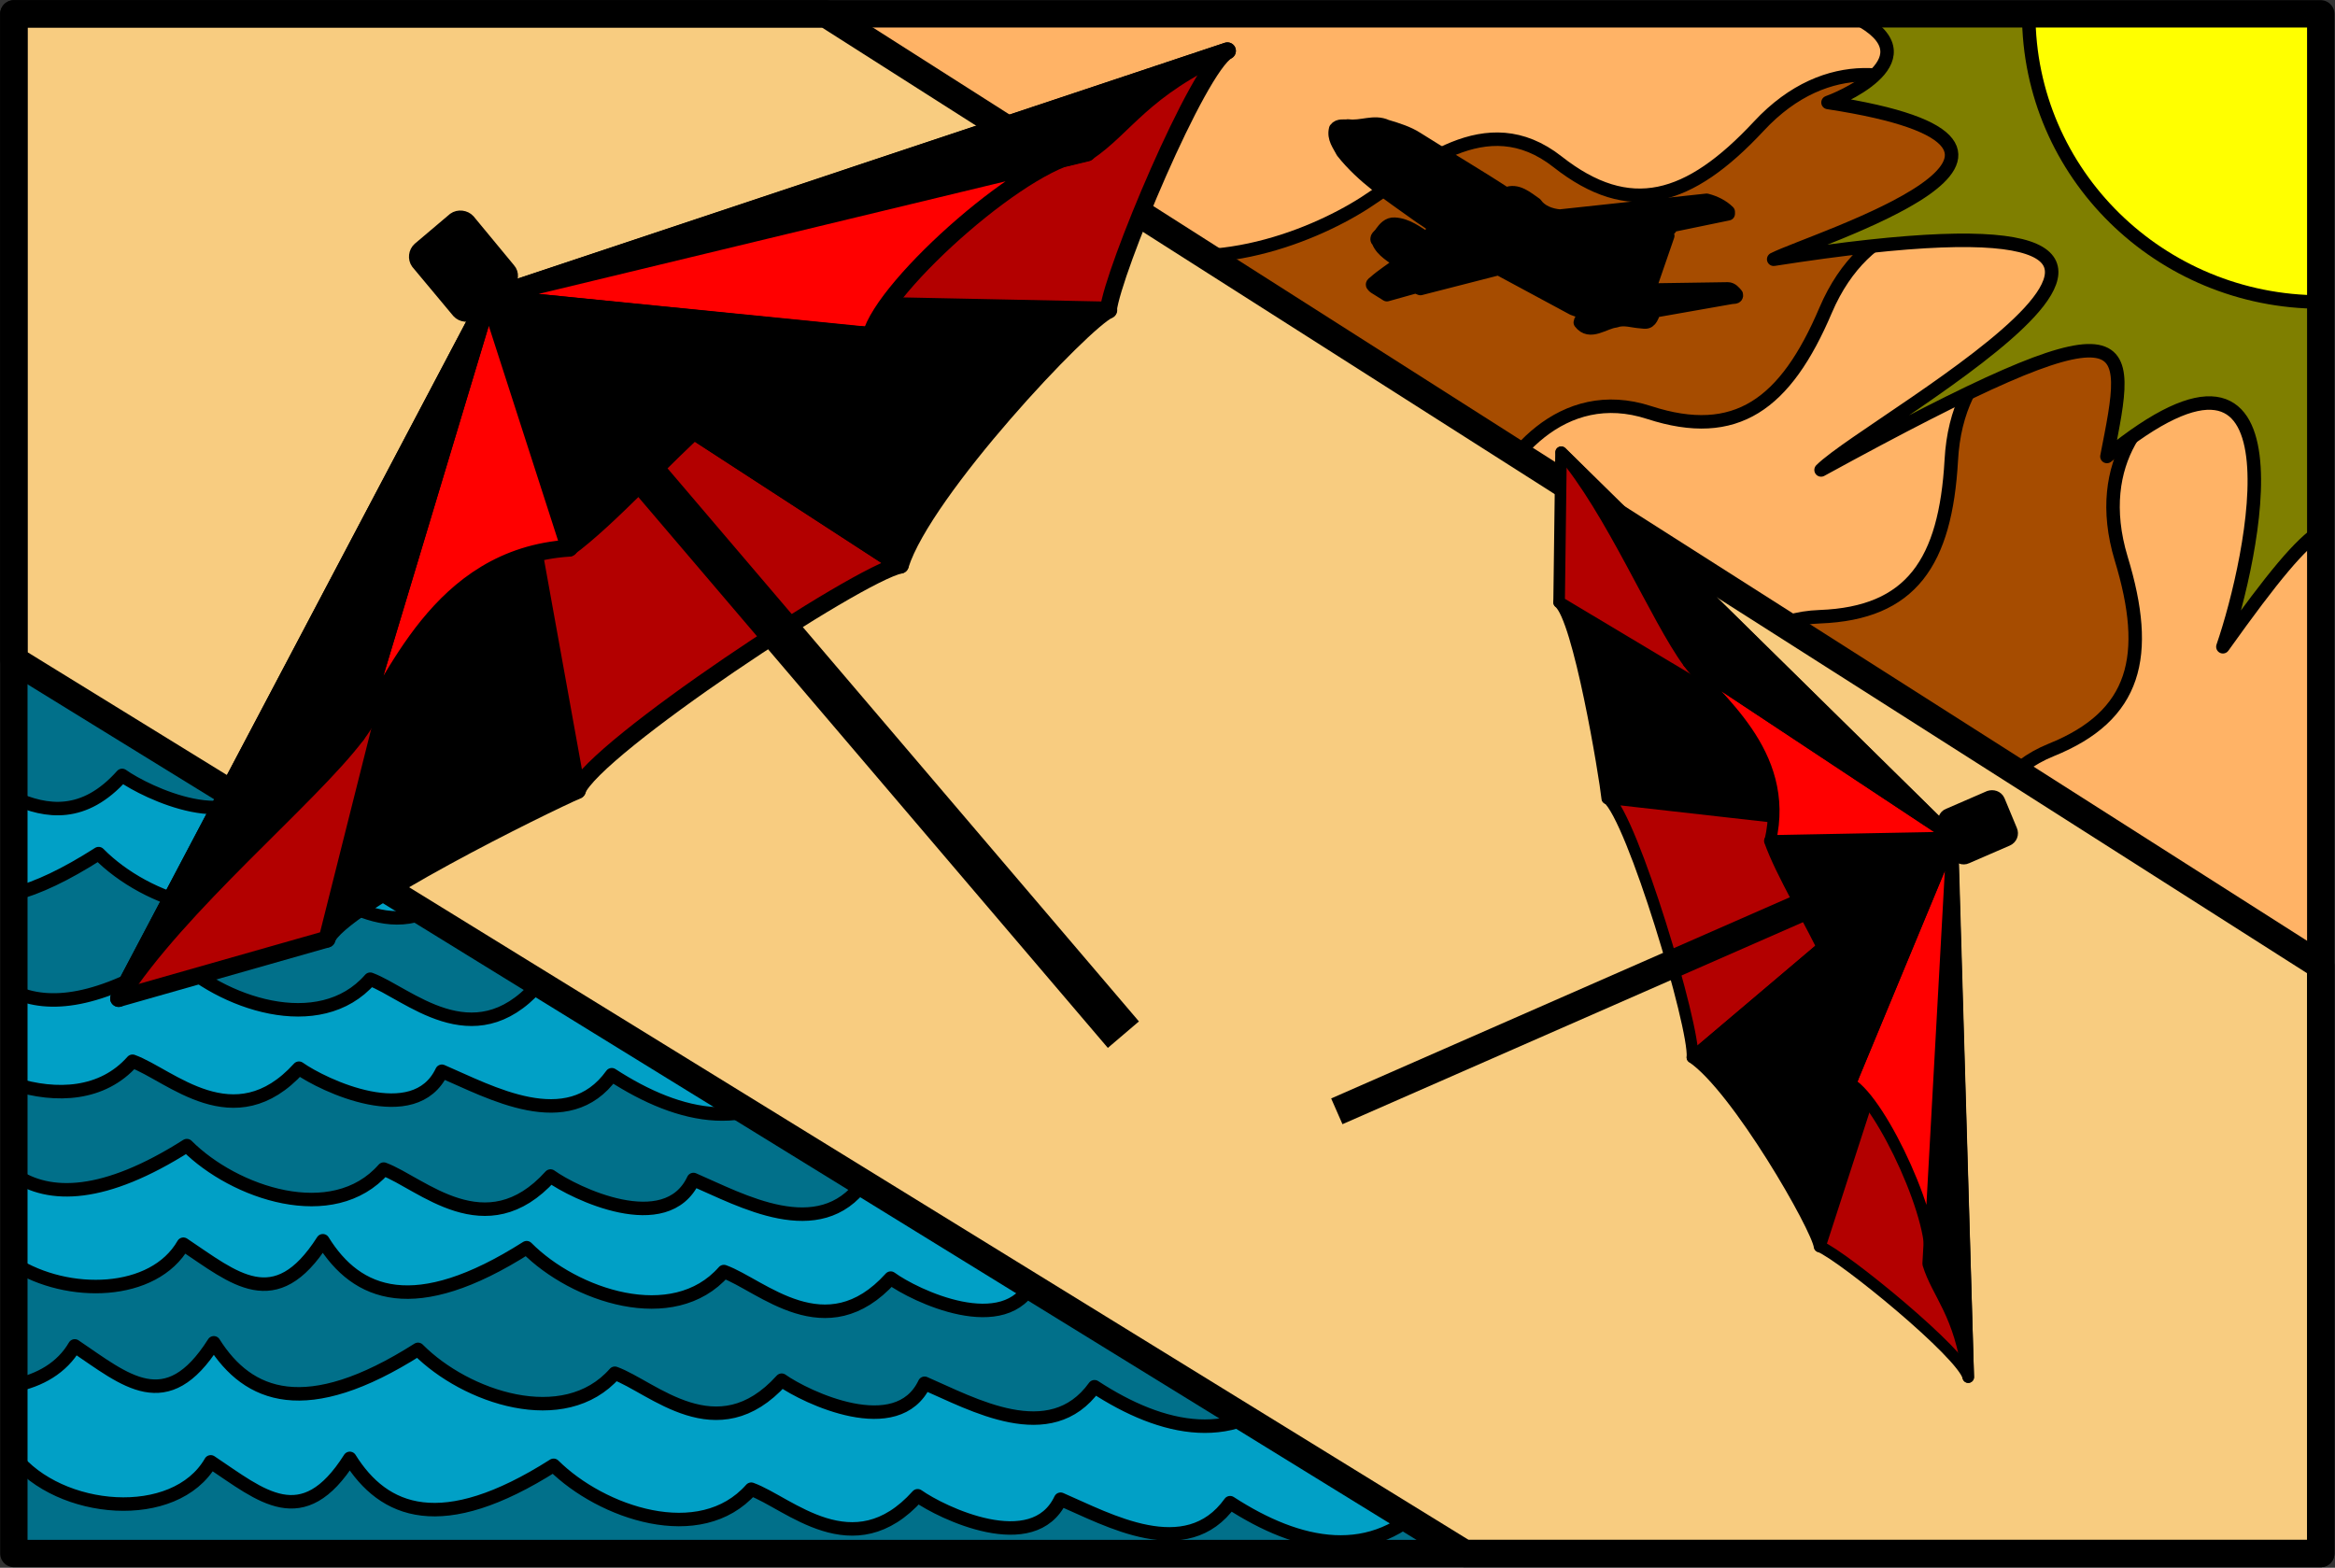 <svg xmlns="http://www.w3.org/2000/svg" xml:space="preserve" width="229.077" height="153.827" fill-rule="evenodd" stroke-linejoin="round" stroke-width="28.222" preserveAspectRatio="xMidYMid" version="1.2" viewBox="0 0 6061 4070"><rect x="0" y="0" width="6061" height="4070" fill="#333333" stroke="none"/><defs class="ClipPathGroup"><clipPath id="a" clipPathUnits="userSpaceOnUse"><path d="M0 0h21590v27940H0z"/></clipPath></defs><g class="SlideGroup"><g class="Slide" clip-path="url(#a)" transform="translate(-8352 -11851)"><g class="Page"><g class="Group"><g class="com.sun.star.drawing.PolyPolygonShape"><path fill="none" d="M8370 11869h6025v4034H8370z" class="BoundingBox"/><path fill="#01708a" d="M8388 15884v-3997h5988v3997z"/><path fill="none" stroke="#000" stroke-width="35" d="M8388 15884v-3997h5988v3997z"/></g><g class="com.sun.star.drawing.PolyPolygonShape"><path fill="none" d="M10318 11869h4076v2721h-4076z" class="BoundingBox"/><path fill="#ffb366" d="M10336 14571v-2684h4039v2684z"/><path fill="none" stroke="#000" stroke-width="35" d="M10336 14571v-2684h4039v2684z"/></g><g class="com.sun.star.drawing.ClosedBezierShape"><path fill="none" d="M12743 11862h1651v2012h-1651z" class="BoundingBox"/><path fill="#a64c00" d="M14375 11887c-78-42-373 105-320 426s-206 381-318 379c-113-3-306 89-320 354-15 264-103 397-341 406-237 8-316 240-315 403h1614z"/><path fill="none" stroke="#000" stroke-width="35" d="M14375 11887c-78-42-373 105-320 426s-206 381-318 379c-113-3-306 89-320 354-15 264-103 397-341 406-237 8-316 240-315 403h1614z"/></g><g class="com.sun.star.drawing.ClosedBezierShape"><path fill="none" d="M10795 11869h3384v1343h-3384z" class="BoundingBox"/><path fill="#a64c00" d="M14160 11888c-94 43-190 138-220 298-60 320-323 289-428 247-105-41-317-20-421 223-104 245-233 339-458 266-227-74-381 118-435 271l-1385-139v-1167z"/><path fill="none" stroke="#000" stroke-width="35" d="M14160 11888c-94 43-190 138-220 298-60 320-323 289-428 247-105-41-317-20-421 223-104 245-233 339-458 266-227-74-381 118-435 271l-1385-139v-1167z"/></g><g class="com.sun.star.drawing.ClosedBezierShape"><path fill="none" d="M9983 11869h4023v666H9983z" class="BoundingBox"/><path fill="#ffb366" d="M13987 11887c-38 30-81 87-112 139-166 281-402 162-486 87-85-75-292-128-472 66-181 194-335 239-522 92s-363 18-501 107c-147 94-429 200-659 94l-1234-585z"/><path fill="none" stroke="#000" stroke-width="35" d="M13987 11887c-38 30-81 87-112 139-166 281-402 162-486 87-85-75-292-128-472 66-181 194-335 239-522 92s-363 18-501 107c-147 94-429 200-659 94l-1234-585z"/></g><g class="com.sun.star.drawing.ClosedBezierShape"><path fill="none" d="M8370 15319h3715v554H8370z" class="BoundingBox"/><path fill="#01a0c6" d="M11713 15442c-150 169-344 124-520 9-115 160-318 44-441-9-71 150-309 36-371-8-168 186-336 17-433-18-132 150-388 62-511-62-291 185-441 124-530-17-123 194-229 97-361 8-33 57-91 90-158 103v183c118 150 418 176 511 15 132 88 238 185 361-9 88 141 238 203 529 18 124 123 380 212 513 62 97 35 265 203 432 17 62 44 300 159 371 9 123 53 326 168 440 9 177 115 371 159 521-9z"/><path fill="none" stroke="#000" stroke-width="35" d="M11713 15442c-150 169-344 124-520 9-115 160-318 44-441-9-71 150-309 36-371-8-168 186-336 17-433-18-132 150-388 62-511-62-291 185-441 124-530-17-123 194-229 97-361 8-33 57-91 90-158 103v183c118 150 418 176 511 15 132 88 238 185 361-9 88 141 238 203 529 18 124 123 380 212 513 62 97 35 265 203 432 17 62 44 300 159 371 9 123 53 326 168 440 9 177 115 371 159 521-9z"/></g><g class="com.sun.star.drawing.ClosedBezierShape"><path fill="none" d="M8370 14807h3124v480H8370z" class="BoundingBox"/><path fill="#01a0c6" d="M11113 14913c-150 168-344 123-520 9-115 159-318 44-441-9-71 151-310 35-371-9-168 186-336 18-433-18-132 150-388 62-511-61-214 136-357 138-449 74v232c140 89 363 84 440-50 132 88 238 185 362-9 88 142 238 203 529 18 123 124 380 212 512 62 97 35 265 203 433 17 61 45 299 159 370 9 123 53 326 168 441 9z"/><path fill="none" stroke="#000" stroke-width="35" d="M11113 14913c-150 168-344 123-520 9-115 159-318 44-441-9-71 151-310 35-371-9-168 186-336 18-433-18-132 150-388 62-511-61-214 136-357 138-449 74v232c140 89 363 84 440-50 132 88 238 185 362-9 88 142 238 203 529 18 123 124 380 212 512 62 97 35 265 203 433 17 61 45 299 159 370 9 123 53 326 168 441 9z"/></g><g class="com.sun.star.drawing.ClosedBezierShape"><path fill="none" d="M8370 14314h2207v448H8370z" class="BoundingBox"/><path fill="#01a0c6" d="M10558 14429c-115 159-318 44-441-9-71 151-309 35-371-9-167 186-336 18-433-18-132 151-388 62-511-61-191 121-323 136-414 93v240c111 35 230 29 308-59 97 35 264 203 432 18 62 44 300 158 371 8 124 53 327 168 441 9 177 115 371 159 521-9z"/><path fill="none" stroke="#000" stroke-width="35" d="M10558 14429c-115 159-318 44-441-9-71 151-309 35-371-9-167 186-336 18-433-18-132 151-388 62-511-61-191 121-323 136-414 93v240c111 35 230 29 308-59 97 35 264 203 432 18 62 44 300 158 371 8 124 53 327 168 441 9 177 115 371 159 521-9z"/></g><g class="com.sun.star.drawing.ClosedBezierShape"><path fill="none" d="M8370 13846h1572v407H8370z" class="BoundingBox"/><path fill="#01a0c6" d="M9482 13881c-115 160-318 44-442-9-71 151-309 36-371-8-99 111-197 96-281 58v250c62-16 134-50 220-105 123 125 379 213 511 62 98 36 266 205 433 19 62 44 300 158 371 9z"/><path fill="none" stroke="#000" stroke-width="35" d="M9482 13881c-115 160-318 44-442-9-71 151-309 36-371-8-99 111-197 96-281 58v250c62-16 134-50 220-105 123 125 379 213 511 62 98 36 266 205 433 19 62 44 300 158 371 9z"/></g><g class="com.sun.star.drawing.ClosedBezierShape"><path fill="none" d="M13467 11868h928v2753h-928z" class="BoundingBox"/><path fill="#ffb366" d="M14376 11887c-89-13-329 224-168 507 159 283-63 428-170 464s-257 188-180 443c77 253 39 408-182 497-219 89-214 334-158 487l858 317z"/><path fill="none" stroke="#000" stroke-width="35" d="M14376 11887c-89-13-329 224-168 507 159 283-63 428-170 464s-257 188-180 443c77 253 39 408-182 497-219 89-214 334-158 487l858 317z"/></g><g class="com.sun.star.drawing.ClosedBezierShape"><path fill="none" d="M12938 11869h1457v1680h-1457z" class="BoundingBox"/><path fill="#7f7f00" d="M14376 13229c-53 34-122 116-254 301 79-229 229-927-301-494 62-318 97-424-742 35 132-132 1351-777-123-547 105-53 891-292 141-407 55-20 282-126 53-230h1226z"/><path fill="none" stroke="#000" stroke-width="35" d="M14376 13229c-53 34-122 116-254 301 79-229 229-927-301-494 62-318 97-424-742 35 132-132 1351-777-123-547 105-53 891-292 141-407 55-20 282-126 53-230h1226z"/></g><g class="com.sun.star.drawing.ClosedBezierShape"><path fill="none" d="M13600 11869h795v785h-795z" class="BoundingBox"/><path fill="#ff0" d="M14376 12635c-416 0-758-332-758-748h758z"/><path fill="none" stroke="#000" stroke-width="35" d="M14376 12635c-416 0-758-332-758-748h758z"/></g><g class="com.sun.star.drawing.PolyPolygonShape"><path fill="none" d="M8352 11851h6061v4070H8352z" class="BoundingBox"/><path fill="#f8cc80" d="m12154 15884-3766-2320v-1677h2108l3880 2471v1526z"/><path fill="none" stroke="#000" stroke-width="71" d="m12154 15884-3766-2320v-1677h2108l3880 2471v1526z"/></g><g class="com.sun.star.drawing.ClosedBezierShape"><path fill="none" d="M11800 12155h1079v566h-1079z" class="BoundingBox"/><path d="m12633 12602 4 2 200-3c10 0 17 9 22 15 2 8-8 6-13 7l-199 35c-7 11-9 30-26 29l-10-1c-20-1-44-10-65-2-30 3-67 37-92 4 1-11 15-12 17-21-12-7-23-10-36-15l-193-104-203 52-12-5-75 21-32-20c-4-4-9-6-1-11 21-19 47-35 69-52-21-17-48-30-58-55-10-10 4-15 8-23 8-11 18-23 34-22 33 2 57 22 85 39 6-9 14-20 18-32-15-14-28-20-47-34-68-49-138-94-191-161-9-18-24-35-18-59 8-11 22-6 32-8 34 5 68-14 100 1 27 8 56 17 79 32 79 50 156 95 231 144 29-13 55 11 77 26 13 19 38 29 63 31l381-41c20 5 41 15 56 30v5l-155 32 4 6-20 5c4 5 13 8 14 14z"/><path fill="none" stroke="#000" stroke-width="35" d="m12633 12602 4 2 200-3c10 0 17 9 22 15 2 8-8 6-13 7l-199 35c-7 11-9 30-26 29l-10-1c-20-1-44-10-65-2-30 3-67 37-92 4 1-11 15-12 17-21-12-7-23-10-36-15l-193-104-203 52-12-5-75 21-32-20c-4-4-9-6-1-11 21-19 47-35 69-52-21-17-48-30-58-55-10-10 4-15 8-23 8-11 18-23 34-22 33 2 57 22 85 39 6-9 14-20 18-32-15-14-28-20-47-34-68-49-138-94-191-161-9-18-24-35-18-59 8-11 22-6 32-8 34 5 68-14 100 1 27 8 56 17 79 32 79 50 156 95 231 144 29-13 55 11 77 26 13 19 38 29 63 31l381-41c20 5 41 15 56 30v5l-155 32 4 6-20 5c4 5 13 8 14 14z"/></g><g fill="none" class="com.sun.star.drawing.PolyPolygonShape"><path d="M8352 11851h6061v4070H8352z" class="BoundingBox"/><path stroke="#000" stroke-width="71" d="M8388 15884v-3997h5988v3997z"/></g><g class="Group"><g class="com.sun.star.drawing.ClosedBezierShape"><path fill="none" d="M9178 12600h696v1712h-696z" class="BoundingBox"/><path d="M9200 14289c33-88 574-353 651-386l-232-1280z"/><path fill="none" stroke="#000" stroke-width="44" d="M9200 14289c33-88 574-353 651-386l-232-1280z"/></g><g class="com.sun.star.drawing.ClosedBezierShape"><path fill="none" d="M9597 12601h1115v1326H9597z" class="BoundingBox"/><path fill="#b30000" d="M9850 13903c44-110 729-563 839-585l-1070-695z"/><path fill="none" stroke="#000" stroke-width="44" d="M9850 13903c44-110 729-563 839-585l-1070-695z"/></g><g class="com.sun.star.drawing.ClosedBezierShape"><path fill="none" d="M9597 12601h1656v740H9597z" class="BoundingBox"/><path d="M10689 13318c61-194 476-634 541-662l-1611-33z"/><path fill="none" stroke="#000" stroke-width="44" d="M10689 13318c61-194 476-634 541-662l-1611-33z"/></g><g class="com.sun.star.drawing.ClosedBezierShape"><path fill="none" d="M9597 11961h1964v718H9597z" class="BoundingBox"/><path fill="#b30000" d="M11229 12656c11-99 232-629 309-673l-1919 640z"/><path fill="none" stroke="#000" stroke-width="44" d="M11229 12656c11-99 232-629 309-673l-1919 640z"/></g><g class="com.sun.star.drawing.PolyPolygonShape"><path fill="none" d="M8638 12601h1005v1865H8638z" class="BoundingBox"/><path fill="#b30000" d="m8660 14443 960-1820-419 1666z"/><path fill="none" stroke="#000" stroke-width="44" d="m8660 14443 960-1820-419 1666z"/></g><g class="com.sun.star.drawing.ClosedBezierShape"><path fill="none" d="M9597 11961h1964v686H9597z" class="BoundingBox"/><path d="M11538 11983c-221 99-265 198-364 264l-1555 376z"/><path fill="none" stroke="#000" stroke-width="44" d="M11538 11983c-221 99-265 198-364 264l-1555 376z"/></g><g class="com.sun.star.drawing.ClosedBezierShape"><path fill="none" d="M9597 12226h1600v520H9597z" class="BoundingBox"/><path fill="red" d="M11174 12248c-143 0-529 342-562 475l-993-100z"/><path fill="none" stroke="#000" stroke-width="44" d="M11174 12248c-143 0-529 342-562 475l-993-100z"/></g><g class="com.sun.star.drawing.ClosedBezierShape"><path fill="none" d="M9597 12601h1038v696H9597z" class="BoundingBox"/><path d="M10612 12722c-254-44-575 398-784 552l-209-651z"/><path fill="none" stroke="#000" stroke-width="44" d="M10612 12722c-254-44-575 398-784 552l-209-651z"/></g><g class="com.sun.star.drawing.ClosedBezierShape"><path fill="none" d="M9256 12601h597v1181h-597z" class="BoundingBox"/><path fill="red" d="M9278 13759c99-132 209-463 552-485l-210-651z"/><path fill="none" stroke="#000" stroke-width="44" d="M9278 13759c99-132 209-463 552-485l-210-651z"/></g><g class="com.sun.star.drawing.ClosedBezierShape"><path fill="none" d="M8638 12601h1005v1865H8638z" class="BoundingBox"/><path d="m9620 12623-960 1820c154-242 496-522 618-684l342-1136-960 1820z"/><path fill="none" stroke="#000" stroke-width="44" d="m9620 12623-960 1820c154-242 496-522 618-684l342-1136-960 1820z"/></g><g class="com.sun.star.drawing.ClosedBezierShape"><path fill="none" d="M9413 12397h285v291h-285z" class="BoundingBox"/><path d="M9670 12586c11-9 12-25 3-35l-105-127c-9-10-26-12-37-4l-91 77c-10 9-12 25-4 36l106 127c9 10 26 12 36 3z"/><path fill="none" stroke="#000" stroke-width="35" d="M9670 12586c11-9 12-25 3-35l-105-127c-9-10-26-12-37-4l-91 77c-10 9-12 25-4 36l106 127c9 10 26 12 36 3z"/></g><g fill="none" class="com.sun.star.drawing.LineShape"><path d="M9623 12616h1699v1975H9623z" class="BoundingBox"/><path stroke="#000" stroke-width="106" d="m9676 12669 1592 1868"/></g></g><g class="Group"><g class="com.sun.star.drawing.ClosedBezierShape"><path fill="none" d="M12384 13400h1052v642h-1052z" class="BoundingBox"/><path d="M12399 13415c51 39 119 451 125 509l896 102z"/><path fill="none" stroke="#000" stroke-width="30" d="M12399 13415c51 39 119 451 125 509l896 102z"/></g><g class="com.sun.star.drawing.ClosedBezierShape"><path fill="none" d="M12509 13907h927v705h-927z" class="BoundingBox"/><path fill="#b30000" d="M12525 13923c64 51 227 595 220 673l675-572z"/><path fill="none" stroke="#000" stroke-width="30" d="M12525 13923c64 51 227 595 220 673l675-572z"/></g><g class="com.sun.star.drawing.ClosedBezierShape"><path fill="none" d="M12729 14010h707v1093h-707z" class="BoundingBox"/><path d="M12745 14596c116 79 324 442 330 491l345-1062z"/><path fill="none" stroke="#000" stroke-width="30" d="M12745 14596c116 79 324 442 330 491l345-1062z"/></g><g class="com.sun.star.drawing.ClosedBezierShape"><path fill="none" d="M13061 14010h416v1432h-416z" class="BoundingBox"/><path fill="#b30000" d="M13076 15087c63 27 371 279 385 339l-41-1401z"/><path fill="none" stroke="#000" stroke-width="30" d="M13076 15087c63 27 371 279 385 339l-41-1401z"/></g><g class="com.sun.star.drawing.PolyPolygonShape"><path fill="none" d="M12384 13010h1052v1031h-1052z" class="BoundingBox"/><path fill="#b30000" d="m12404 13025 1016 1000-1021-611z"/><path fill="none" stroke="#000" stroke-width="30" d="m12404 13025 1016 1000-1021-611z"/></g><g class="com.sun.star.drawing.ClosedBezierShape"><path fill="none" d="M13342 14010h135v1432h-135z" class="BoundingBox"/><path d="M13461 15426c-21-166-80-215-104-294l62-1107z"/><path fill="none" stroke="#000" stroke-width="30" d="M13461 15426c-21-166-80-215-104-294l62-1107z"/></g><g class="com.sun.star.drawing.ClosedBezierShape"><path fill="none" d="M13140 14010h296v1138h-296z" class="BoundingBox"/><path fill="red" d="M13359 15132c28-95-122-420-204-468l265-639z"/><path fill="none" stroke="#000" stroke-width="30" d="M13359 15132c28-95-122-420-204-468l265-639z"/></g><g class="com.sun.star.drawing.ClosedBezierShape"><path fill="none" d="M12931 14010h505v670h-505z" class="BoundingBox"/><path d="M13155 14664c81-160-149-461-209-630l474-9z"/><path fill="none" stroke="#000" stroke-width="30" d="M13155 14664c81-160-149-461-209-630l474-9z"/></g><g class="com.sun.star.drawing.ClosedBezierShape"><path fill="none" d="M12720 13556h717v495h-717z" class="BoundingBox"/><path fill="red" d="M12735 13571c67 92 266 232 212 463l474-9z"/><path fill="none" stroke="#000" stroke-width="30" d="M12735 13571c67 92 266 232 212 463l474-9z"/></g><g class="com.sun.star.drawing.ClosedBezierShape"><path fill="none" d="M12390 13010h1047v1031h-1047z" class="BoundingBox"/><path d="m13421 14025-1016-1000c129 150 246 432 330 546l686 454-1016-1000z"/><path fill="none" stroke="#000" stroke-width="30" d="m13421 14025-1016-1000c129 150 246 432 330 546l686 454-1016-1000z"/></g><g class="com.sun.star.drawing.ClosedBezierShape"><path fill="none" d="M13382 13902h210v195h-210z" class="BoundingBox"/><path d="M13433 14067c4 9 15 13 23 9l106-46c9-4 13-14 9-23l-32-77c-4-9-14-12-23-9l-106 46c-9 3-12 14-9 23z"/><path fill="none" stroke="#000" stroke-width="35" d="M13433 14067c4 9 15 13 23 9l106-46c9-4 13-14 9-23l-32-77c-4-9-14-12-23-9l-106 46c-9 3-12 14-9 23z"/></g><g fill="none" class="com.sun.star.drawing.LineShape"><path d="M11785 14016h1632v758h-1632z" class="BoundingBox"/><path stroke="#000" stroke-width="73" d="m13379 14053-1557 683"/></g></g></g></g></g></g></svg>

